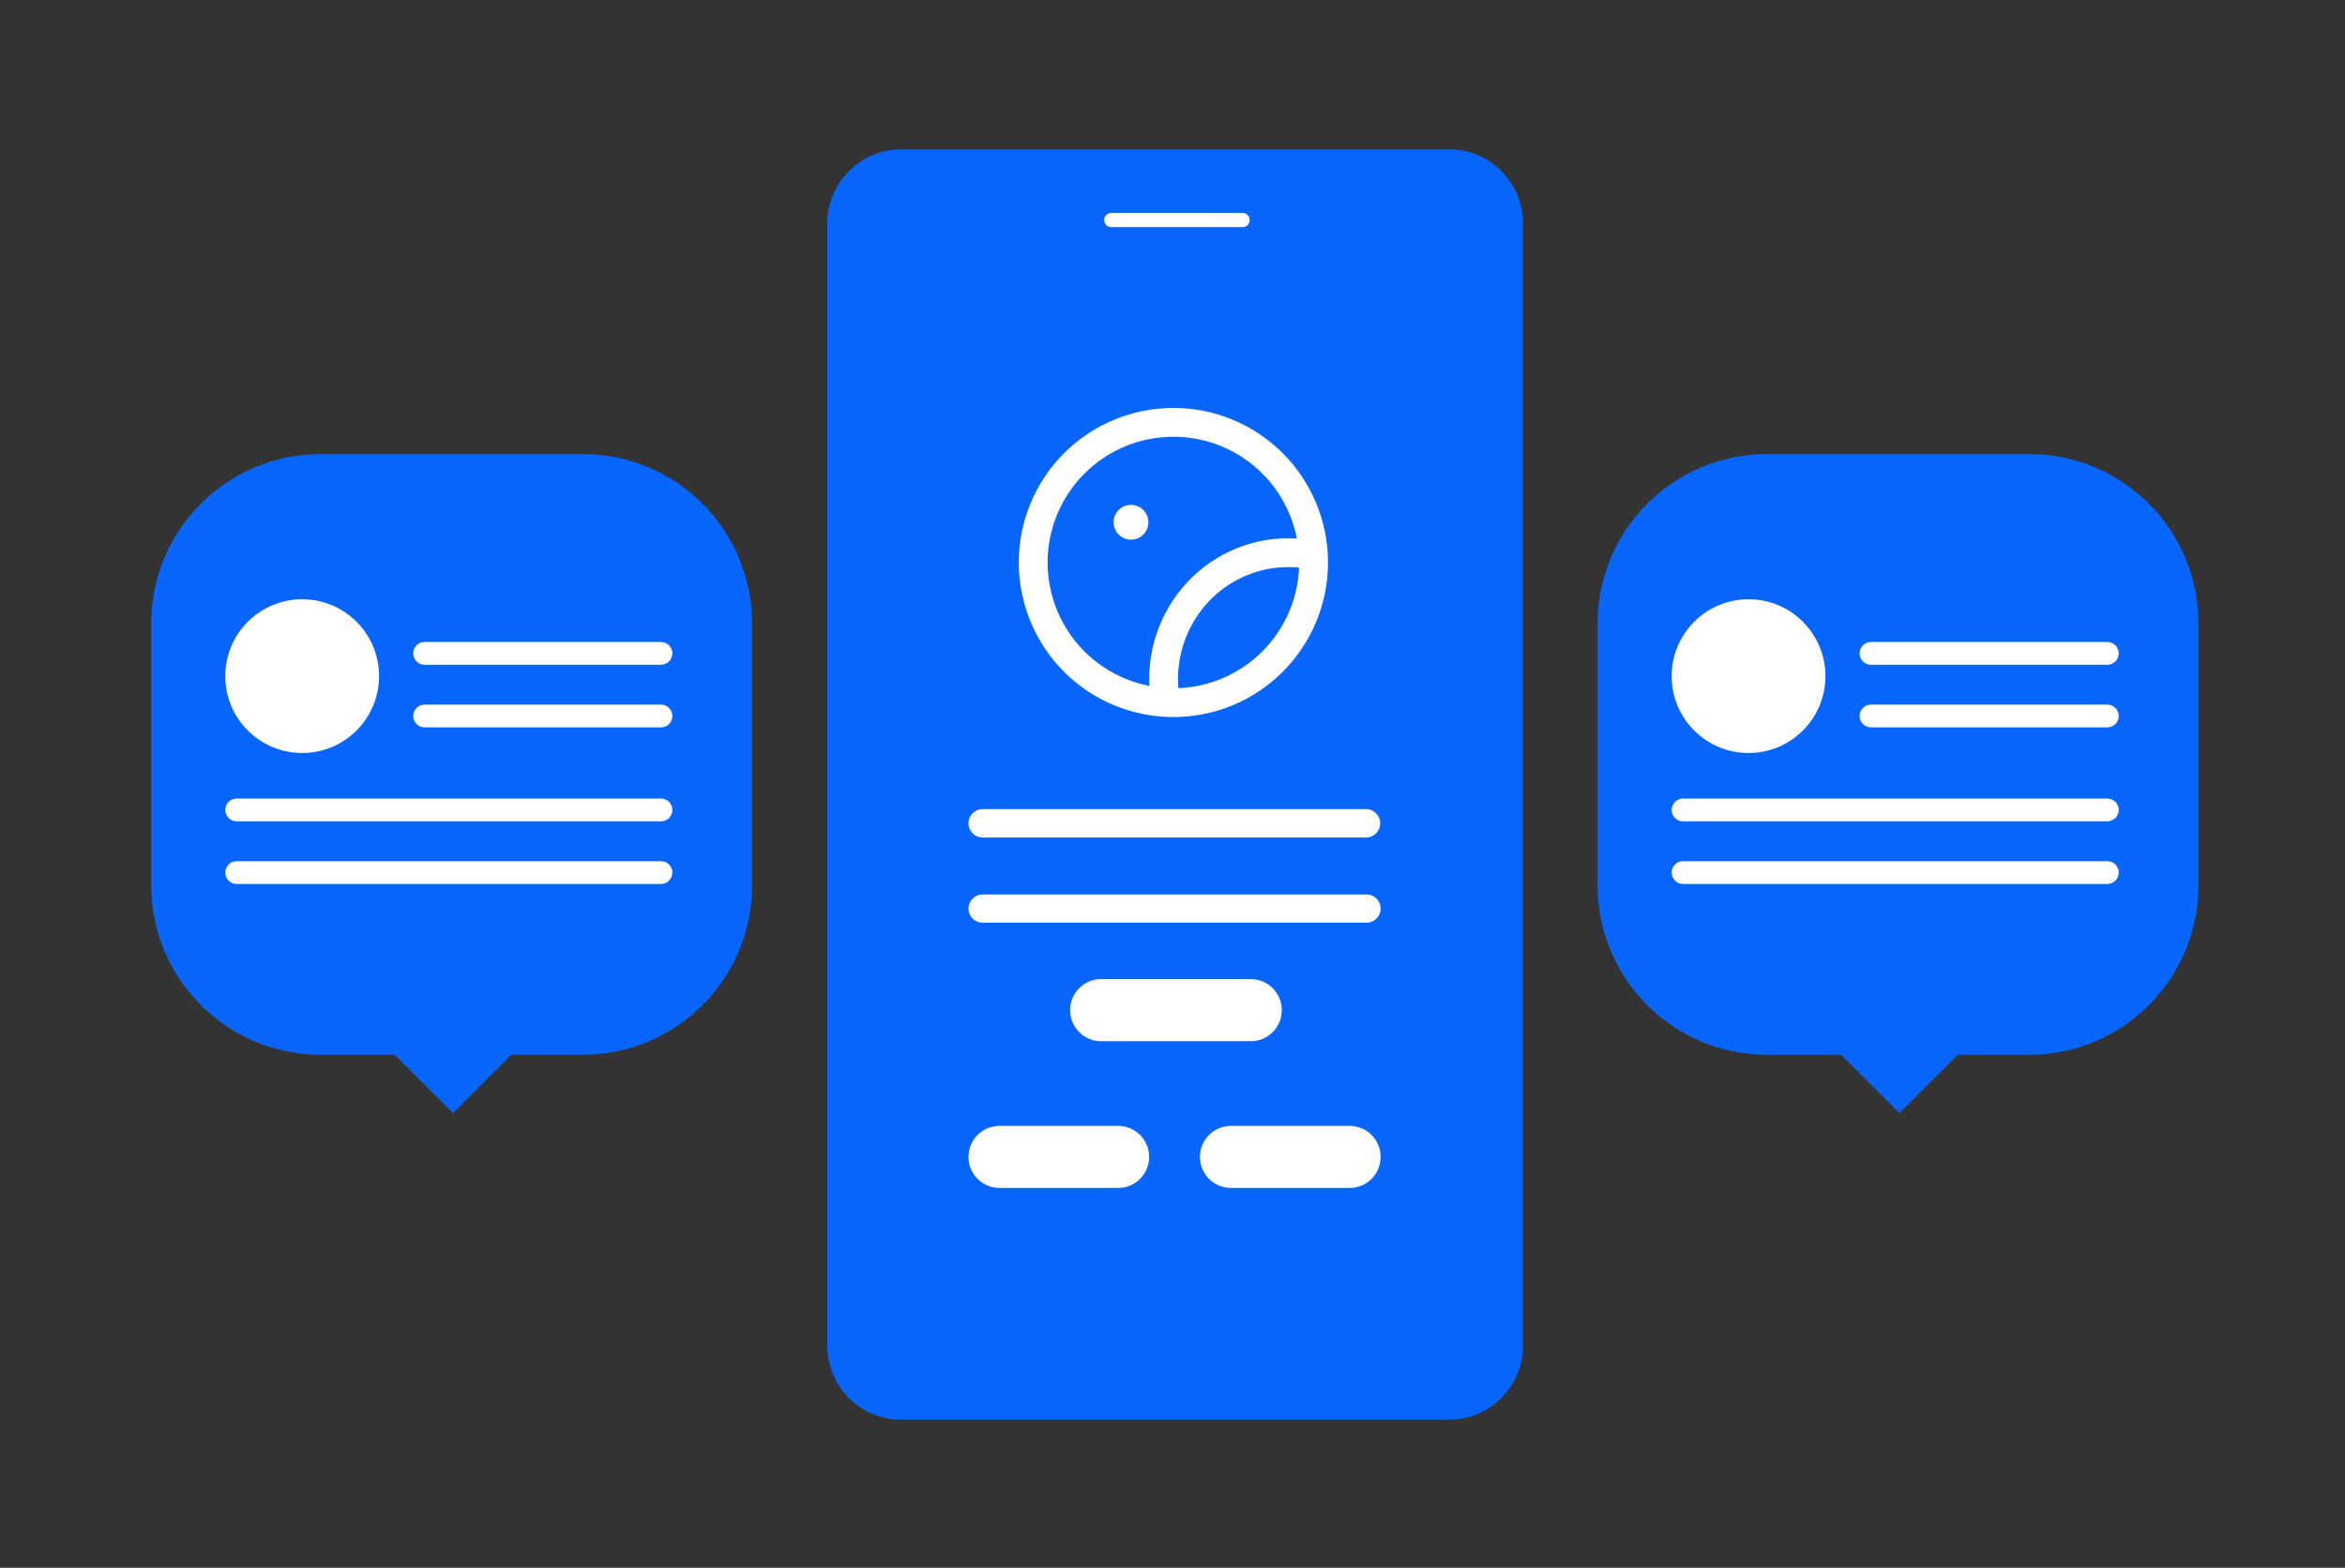<svg width="323" height="216" viewBox="0 0 323 216" fill="none" xmlns="http://www.w3.org/2000/svg">
<rect x="0" y="0" width="323" height="216" fill="#333333" stroke="none"/>
<g clip-path="url(#clip0_4035_5085)">
<path d="M203.065 21.18C202.853 21.104 202.638 21.035 202.421 20.973C202.349 20.953 202.278 20.93 202.206 20.912C202.052 20.873 201.898 20.836 201.743 20.801C201.668 20.785 201.594 20.77 201.519 20.756C201.363 20.727 201.207 20.701 201.051 20.677C200.959 20.665 200.868 20.653 200.776 20.643C200.709 20.635 200.642 20.628 200.575 20.621C200.47 20.611 200.364 20.604 200.259 20.597C200.203 20.594 200.147 20.588 200.092 20.586C199.928 20.578 199.764 20.575 199.601 20.574H124.131C123.613 20.573 123.095 20.612 122.582 20.692C122.414 20.718 122.246 20.748 122.081 20.781C117.774 21.663 114.459 25.273 114.008 29.731C113.973 30.075 113.955 30.423 113.955 30.774V185.395C113.955 189.81 116.753 193.569 120.669 194.989C120.687 194.996 120.704 195.001 120.721 195.007C120.916 195.076 121.113 195.139 121.312 195.195C121.384 195.216 121.455 195.238 121.528 195.256C121.604 195.276 121.681 195.294 121.757 195.313C121.834 195.332 121.913 195.35 121.992 195.368C122.066 195.384 122.14 195.398 122.215 195.412C122.299 195.429 122.383 195.444 122.467 195.457C122.63 195.484 122.793 195.507 122.957 195.525C123.129 195.546 123.302 195.561 123.474 195.571C123.53 195.575 123.586 195.58 123.641 195.582C123.804 195.59 123.968 195.594 124.132 195.594H199.603C199.954 195.594 200.301 195.577 200.644 195.542C205.433 195.055 209.241 191.237 209.728 186.436C209.763 186.089 209.78 185.741 209.78 185.393V30.775C209.778 26.36 206.98 22.601 203.065 21.18Z" fill="#0866FF"/>
<path d="M171.157 29.338H153.067C152.528 29.338 152.09 29.776 152.09 30.316V30.316C152.09 30.856 152.528 31.294 153.067 31.294H171.157C171.697 31.294 172.134 30.856 172.134 30.316V30.316C172.134 29.776 171.697 29.338 171.157 29.338Z" fill="white"/>
<path d="M155.784 74.349C157.107 74.349 158.179 73.276 158.179 71.954C158.179 70.631 157.107 69.559 155.784 69.559C154.461 69.559 153.389 70.631 153.389 71.954C153.389 73.276 154.461 74.349 155.784 74.349Z" fill="white"/>
<path d="M180.036 76.347C179.212 76.22 178.38 76.153 177.546 76.145C172.521 76.109 167.733 78.312 164.448 82.173C161.162 86.033 159.71 91.162 160.475 96.204" stroke="white" stroke-width="3.967" stroke-linecap="round" stroke-linejoin="round"/>
<path d="M180.935 77.495C180.935 82.616 178.9 87.528 175.279 91.15C171.657 94.772 166.745 96.806 161.624 96.806C156.502 96.806 151.59 94.772 147.969 91.15C144.347 87.528 142.312 82.616 142.312 77.495C142.312 72.373 144.347 67.461 147.969 63.84C151.59 60.218 156.502 58.184 161.624 58.184C166.745 58.184 171.657 60.218 175.279 63.84C178.9 67.461 180.935 72.373 180.935 77.495Z" stroke="white" stroke-width="3.967" stroke-linecap="round" stroke-linejoin="round"/>
<path d="M172.279 134.893H151.672C149.31 134.893 147.395 136.807 147.395 139.17C147.395 141.532 149.31 143.447 151.672 143.447H172.279C174.642 143.447 176.557 141.532 176.557 139.17C176.557 136.807 174.642 134.893 172.279 134.893Z" fill="white"/>
<path d="M154.006 155.111H137.676C135.313 155.111 133.398 157.026 133.398 159.388C133.398 161.751 135.313 163.666 137.676 163.666H154.006C156.369 163.666 158.284 161.751 158.284 159.388C158.284 157.026 156.369 155.111 154.006 155.111Z" fill="white"/>
<path d="M185.889 155.111H169.559C167.196 155.111 165.281 157.026 165.281 159.388C165.281 161.751 167.196 163.666 169.559 163.666H185.889C188.251 163.666 190.166 161.751 190.166 159.388C190.166 157.026 188.251 155.111 185.889 155.111Z" fill="white"/>
<path d="M188.224 123.229H135.343C134.269 123.229 133.398 124.099 133.398 125.173C133.398 126.246 134.269 127.117 135.343 127.117H188.224C189.297 127.117 190.168 126.246 190.168 125.173C190.168 124.099 189.297 123.229 188.224 123.229Z" fill="white"/>
<path d="M188.154 111.471H135.354C134.274 111.471 133.398 112.346 133.398 113.426C133.398 114.506 134.274 115.382 135.354 115.382H188.154C189.235 115.382 190.11 114.506 190.11 113.426C190.11 112.346 189.235 111.471 188.154 111.471Z" fill="white"/>
<path d="M279.478 62.557H243.395C230.506 62.557 220.057 73.006 220.057 85.895V121.978C220.057 134.868 230.506 145.317 243.395 145.317H279.478C292.368 145.317 302.817 134.868 302.817 121.978V85.895C302.817 73.006 292.368 62.557 279.478 62.557Z" fill="#0866FF"/>
<path d="M261.631 137.078L269.762 145.209L261.631 153.34L253.5 145.209L261.631 137.078Z" fill="#0866FF"/>
<path d="M240.844 103.741C246.693 103.741 251.434 98.999 251.434 93.151C251.434 87.302 246.693 82.561 240.844 82.561C234.995 82.561 230.254 87.302 230.254 93.151C230.254 98.999 234.995 103.741 240.844 103.741Z" fill="white"/>
<path d="M290.264 88.445H257.71C256.843 88.445 256.141 89.148 256.141 90.014C256.141 90.881 256.843 91.583 257.71 91.583H290.264C291.131 91.583 291.833 90.881 291.833 90.014C291.833 89.148 291.131 88.445 290.264 88.445Z" fill="white"/>
<path d="M290.264 110.018H231.823C230.956 110.018 230.254 110.72 230.254 111.586C230.254 112.453 230.956 113.155 231.823 113.155H290.264C291.131 113.155 291.834 112.453 291.834 111.586C291.834 110.72 291.131 110.018 290.264 110.018Z" fill="white"/>
<path d="M290.264 97.072H257.71C256.843 97.072 256.141 97.775 256.141 98.641C256.141 99.508 256.843 100.21 257.71 100.21H290.264C291.131 100.21 291.833 99.508 291.833 98.641C291.833 97.775 291.131 97.072 290.264 97.072Z" fill="white"/>
<path d="M290.264 118.645H231.823C230.956 118.645 230.254 119.347 230.254 120.213C230.254 121.08 230.956 121.782 231.823 121.782H290.264C291.131 121.782 291.834 121.08 291.834 120.213C291.834 119.347 291.131 118.645 290.264 118.645Z" fill="white"/>
<path d="M80.254 62.557H44.17C31.281 62.557 20.832 73.006 20.832 85.895V121.978C20.832 134.868 31.281 145.317 44.17 145.317H80.254C93.143 145.317 103.592 134.868 103.592 121.978V85.895C103.592 73.006 93.143 62.557 80.254 62.557Z" fill="#0866FF"/>
<path d="M62.408 137.078L70.54 145.209L62.408 153.34L54.277 145.209L62.408 137.078Z" fill="#0866FF"/>
<path d="M41.621 103.741C47.47 103.741 52.211 98.999 52.211 93.151C52.211 87.302 47.47 82.561 41.621 82.561C35.773 82.561 31.031 87.302 31.031 93.151C31.031 98.999 35.773 103.741 41.621 103.741Z" fill="white"/>
<path d="M91.042 88.445H58.487C57.62 88.445 56.918 89.148 56.918 90.014C56.918 90.881 57.62 91.583 58.487 91.583H91.042C91.908 91.583 92.611 90.881 92.611 90.014C92.611 89.148 91.908 88.445 91.042 88.445Z" fill="white"/>
<path d="M91.042 110.018H32.6C31.734 110.018 31.031 110.72 31.031 111.586C31.031 112.453 31.734 113.155 32.6 113.155H91.042C91.908 113.155 92.611 112.453 92.611 111.586C92.611 110.72 91.908 110.018 91.042 110.018Z" fill="white"/>
<path d="M91.042 97.072H58.487C57.62 97.072 56.918 97.775 56.918 98.641C56.918 99.508 57.62 100.21 58.487 100.21H91.042C91.908 100.21 92.611 99.508 92.611 98.641C92.611 97.775 91.908 97.072 91.042 97.072Z" fill="white"/>
<path d="M91.042 118.645H32.6C31.734 118.645 31.031 119.347 31.031 120.213C31.031 121.08 31.734 121.782 32.6 121.782H91.042C91.908 121.782 92.611 121.08 92.611 120.213C92.611 119.347 91.908 118.645 91.042 118.645Z" fill="white"/>
</g>
<defs>
<clipPath id="clip0_4035_5085">
<rect width="322.408" height="214.939" fill="white" transform="translate(0.469 0.512)"/>
</clipPath>
</defs>
</svg>
